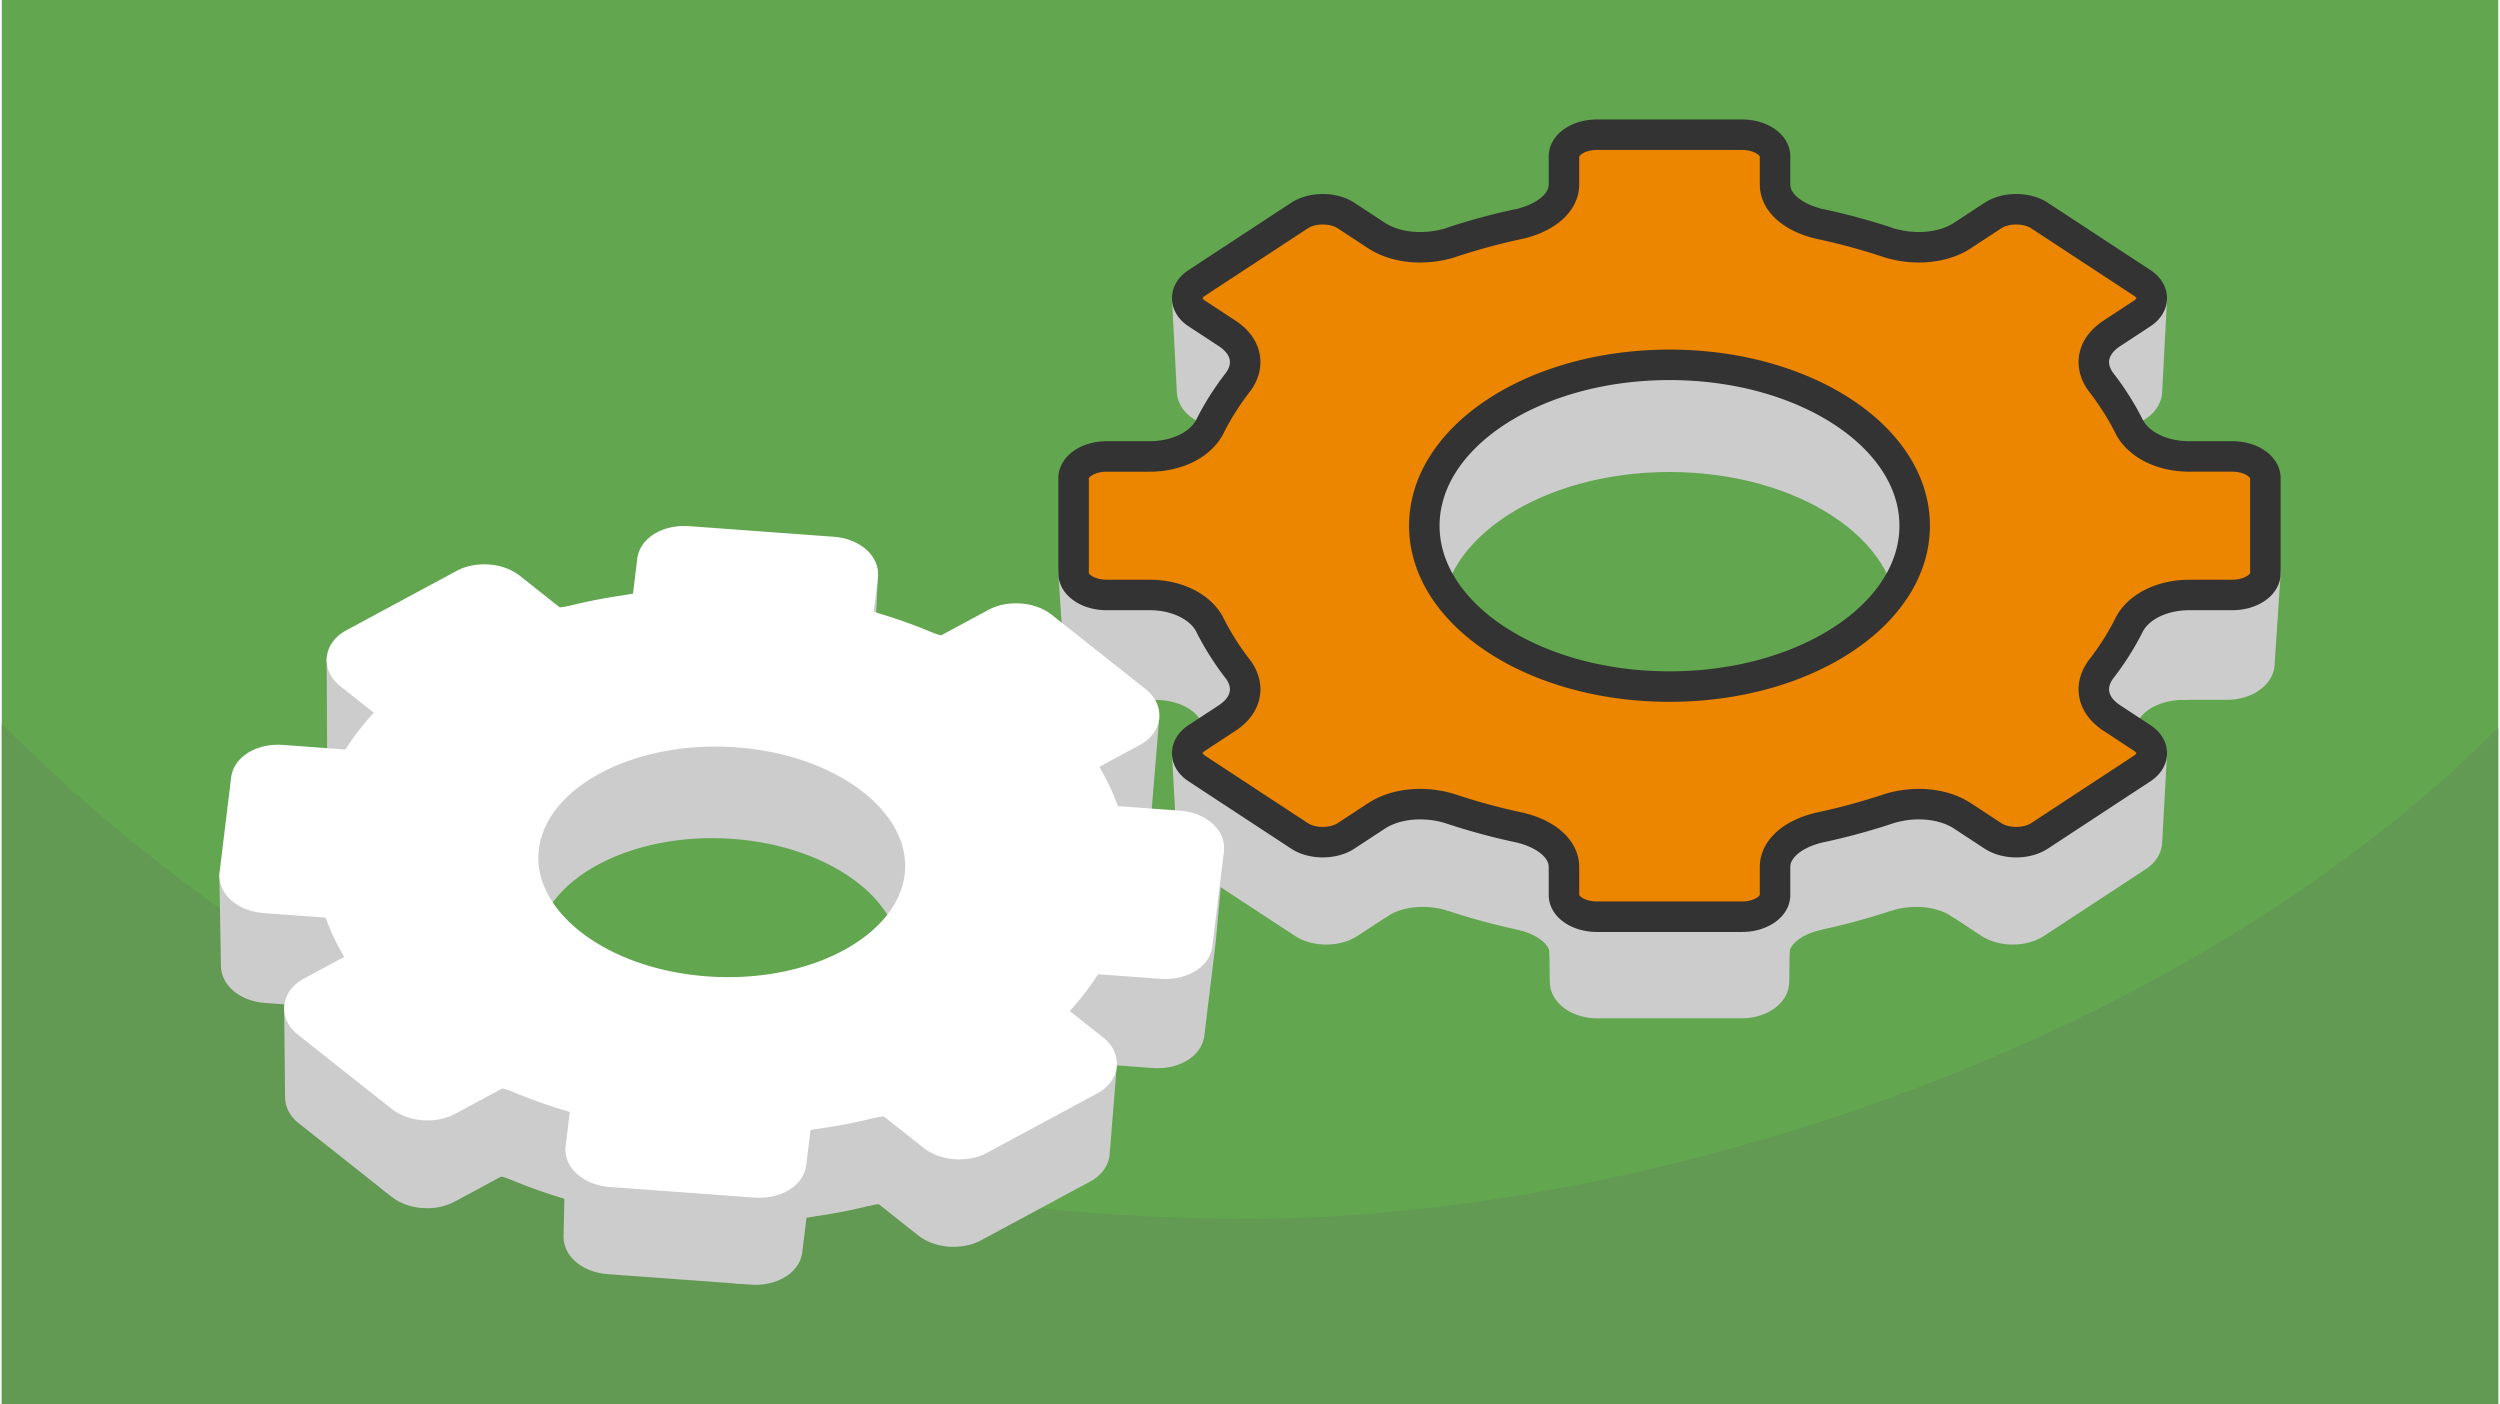 <?xml version="1.0" encoding="UTF-8"?>
<svg xmlns="http://www.w3.org/2000/svg" width="470" height="264" viewBox="0 0 188.803 106.202" shape-rendering="geometricPrecision" image-rendering="optimizeQuality" fill-rule="evenodd" xmlns:v="https://vecta.io/nano"><style><![CDATA[.I{stroke-width:2.306}.J{stroke-linejoin:round}.K{stroke-miterlimit:2.613}]]></style><path d="M188.803 0H0v106.202h188.803z" fill="#62a64f"/><path d="M188.803 55.045c-24.999 24.999-65.834 37.132-94.401 37.132-31.969 0-66.254-9.276-94.402-37.424v51.449h188.803V55.045z" fill="#629953"/><g stroke="#ccc" fill="#ccc" class="I J K"><path d="M137.358 62.61l-.112 6.601.175-.037.175-.038.175-.039.173-.039.174-.04.173-.04.173-.04.172-.042.172-.041.172-.043.171-.043.171-.043.17-.044.17-.044.17-.046.169-.045.168-.046.168-.047.168-.047.167-.048.167-.048.167-.049.166-.05.165-.05.165-.05.165-.051.164-.052.164-.052.163-.052.163-.053.162-.054.162-.054.167-6.616-.164.055-.164.054-.164.054-.165.053-.166.053-.165.052-.167.051-.166.051-.168.051-.167.05-.168.049-.169.049-.169.048-.169.048-.17.047-.17.046-.171.047-.171.045-.172.045-.172.045-.172.043-.173.044-.174.042-.173.043-.174.041-.175.041-.175.041-.175.04-.176.039-.176.039-.177.039z"/><path d="M142.81 61.131l-.166 6.615.175-.05.177-.045.179-.041.179-.037.18-.032.18-.029.181-.023.182-.02.181-.015.181-.011.181-.006.181-.002.18.002.18.007.178.011.178.015.176.02.174.024.174.029.171.033.17.038.167.042.165.046.163.051.16.055.158.06.154.064.152.068.148.074.144.077.141.082.138.087.221-6.61-.139-.087-.142-.083-.146-.079-.15-.073-.153-.07-.156-.065-.159-.06-.161-.056-.165-.051-.167-.047-.169-.042-.171-.038-.173-.034-.175-.029-.177-.024-.178-.02-.179-.016-.18-.011-.181-.007-.182-.002-.183.002-.183.007-.183.01-.183.016-.183.02-.183.024-.182.028-.182.033-.181.037-.18.042-.179.046z"/><path d="M148.293 61.71l-.221 6.61 2.269 1.489.187.111.2.096.21.081.219.067.226.052.232.036.235.023.237.007.238-.007.235-.023.232-.036.226-.052.219-.067.21-.081.2-.096.187-.111 7.683-5.041.168-.123.147-.131.124-.138.101-.143.079-.149.056-.152.034-.154.011-.156.365-6.657-.012.157-.034.156-.057.154-.079.15-.103.145-.125.139-.148.132-.17.124-7.761 5.093-.189.112-.201.097-.212.082-.222.067-.228.052-.234.037-.238.023-.239.007-.24-.007-.237-.023-.235-.037-.228-.052-.221-.067-.213-.082-.201-.097-.189-.112zm10.402-11.004l-.326 6.72.164-.213.161-.213.158-.216.155-.216.151-.218.148-.218.145-.22.142-.221.138-.222.135-.224.131-.224.129-.225.124-.227.122-.227.118-.229.115-.23.348-6.755-.116.232-.119.231-.123.23-.126.228-.13.228-.132.227-.137.225-.139.225-.143.223-.147.222-.149.221-.153.22-.156.218-.16.218-.162.216z"/><path d="M158.219 52.136l-.321 6.705.013-.237.039-.238.066-.238.093-.236.118-.235.145-.231.326-6.72-.146.234-.12.237-.094.238-.066.241-.04.24zm2.734-5.008l-.348 6.755.002.003.348-6.756z"/><path d="M160.955 47.13l-.348 6.756.147-.231.168-.221.19-.21.209-.199.229-.187.247-.173.264-.161.28-.146.296-.132.31-.116.324-.1.336-.084.349-.066.359-.048.369-.029.379-.01.393-6.777-.382.01-.373.03-.363.048-.352.067-.34.084-.327.102-.314.117-.298.133-.283.148-.267.162-.249.175-.231.189-.212.201-.191.212-.171.223z"/><path d="M165.456 44.996l-.393 6.777h3.21l.252-.008.244-.025.236-.04.227-.055.216-.068.203-.082.191-.093.175-.105.16-.115.142-.125.124-.133.105-.142.083-.149.061-.155.038-.16.013-.165.45-6.793-.013.166-.038.163-.062.156-.084.15-.105.143-.125.135-.144.126-.162.117-.177.105-.192.095-.206.082-.218.069-.229.055-.238.041-.247.025-.254.008zm-7.237-17.614l-.321 6.953.014-.236.04-.234.067-.23.095-.226.12-.221.149-.215.175-.209.202-.2.23-.192.257-.183.334-6.975-.259.185-.232.194-.205.203-.177.21-.149.217-.123.224-.095.228-.068.233-.04.236z"/><path d="M158.695 28.811l-.326 6.939.003.001.326-6.939zm.886-3.597l-.334 6.975 2.27-1.489.168-.123.147-.131.124-.138.101-.144.079-.148.056-.152.034-.155.011-.155.365-7.001-.012.157-.034.156-.057.153-.079.15-.103.145-.125.14-.148.132-.17.124zm-16.771-6.827l-.166 7.043.001.002.167-7.043zm-5.452-1.48l-.112 7.058.004-.001.112-7.058zm-22.464-.001l.112 7.058.003.001-.112-7.058zm-5.45 1.483l.167 7.043v-.002l-.166-7.043zm-19.791 4.164l.365 7.001.012.155.033.155.057.152.079.148.101.144.124.138.146.131.169.123 2.27 1.489-.335-6.975-2.293-1.504-.17-.124-.148-.132-.125-.14-.102-.145-.08-.15-.057-.153-.034-.156z"/><path d="M92.674 25.214l.335 6.975.257.183.229.192.203.2.175.209.148.215.121.221.094.226.067.23.041.234.014.236-.321-6.953-.014-.238-.041-.236-.068-.233-.095-.228-.123-.224-.149-.217-.177-.21-.204-.203-.232-.194z"/><path d="M93.557 28.812l.326 6.939.003-.001-.325-6.939zM81.062 43.36l.451 6.793.013.165.037.16.061.155.084.149.104.142.124.133.143.125.159.115.176.105.19.093.204.082.215.068.227.055.236.04.245.025.251.008h3.211l-.394-6.777h-3.243l-.254-.008-.247-.025-.238-.041-.229-.055-.218-.069-.206-.082-.192-.095-.177-.105-.162-.117-.143-.126-.126-.135-.105-.143-.084-.15-.062-.156-.038-.163z"/><path d="M86.799 44.996l.394 6.777.378.01.369.029.36.048.348.066.337.084.324.1.31.116.295.132.281.146.264.161.246.173.229.187.209.199.19.21.169.221.146.231-.348-6.756-.148-.233-.171-.223-.191-.212-.212-.201-.231-.189-.249-.175-.266-.162-.283-.148-.299-.133-.313-.117-.328-.102-.34-.084-.352-.067-.362-.048-.373-.03z"/><path d="M91.3 47.13l.348 6.756.002-.003-.348-6.755z"/><path d="M91.302 47.128l.348 6.755.115.23.118.229.122.227.125.227.128.225.132.224.134.224.139.222.141.221.145.22.148.218.152.218.154.216.158.216.161.213.164.213-.325-6.72-.166-.214-.163-.216-.159-.218-.157-.218-.153-.22-.149-.221-.146-.222-.143-.223-.14-.225-.136-.225-.133-.227-.13-.228-.126-.228-.123-.23-.119-.231z"/><path d="M93.557 50.706l.326 6.72.145.231.119.235.092.236.066.238.04.238.013.237-.321-6.705-.013-.24-.04-.24-.067-.241-.093-.238-.12-.237zm-3.904 6.259l.365 6.657.012.156.033.154.057.152.079.149.101.143.124.138.146.131.169.123 7.683 5.041.187.111.199.096.21.081.22.067.226.052.232.036.235.023.237.007.237-.007.235-.023.232-.036.226-.052.219-.067.211-.081.199-.096.187-.111 2.27-1.489-.222-6.61-2.293 1.505-.189.112-.201.097-.212.082-.222.067-.228.052-.234.037-.238.023-.239.007-.24-.007-.237-.023-.235-.037-.228-.052-.221-.067-.213-.082-.201-.097-.189-.112-7.761-5.093-.17-.124-.148-.132-.125-.139-.102-.145-.08-.15-.057-.154-.034-.156zm19.791 4.163l.167 6.616.162.054.162.054.162.053.164.052.163.052.164.052.165.051.165.05.166.05.166.05.166.049.167.048.167.048.168.047.168.047.169.046.169.045.169.046.17.044.171.044.17.043.171.043.172.043.172.041.172.042.173.04.173.04.174.04.174.039.174.039.175.038.175.037-.112-6.601-.177-.037-.177-.039-.176-.039-.176-.039-.175-.04-.175-.041-.174-.041-.174-.041-.174-.043-.173-.042-.173-.044-.173-.043-.172-.045-.171-.045-.172-.045-.17-.047-.171-.046-.17-.047-.169-.048-.169-.048-.169-.049-.168-.049-.167-.05-.167-.051-.167-.051-.167-.051-.165-.052-.166-.053-.165-.053-.164-.054-.164-.054z"/><path d="M103.962 61.71l.222 6.61.137-.087.141-.082.145-.077.148-.074.151-.068.155-.064.157-.06.16-.055.163-.051.165-.046.168-.042.169-.038.171-.033.174-.029.174-.024.177-.02.177-.015.179-.011.179-.007.18-.002.181.002.181.006.181.011.182.015.181.02.181.023.18.029.18.032.18.037.178.041.177.045.175.05-.166-6.615-.178-.05-.179-.046-.18-.042-.181-.037-.182-.033-.182-.028-.183-.024-.183-.02-.183-.016-.183-.01-.183-.007-.183-.002-.182.002-.181.007-.18.011-.179.016-.178.02-.177.024-.175.029-.173.034-.171.038-.169.042-.167.047-.164.051-.162.056-.159.06-.156.065-.153.07-.15.073-.146.079-.142.083zm10.932.902l.112 6.6.352.097.337.11.32.125.303.137.284.15.265.162.245.173.223.184.2.194.177.204.153.212.127.221.101.229.073.235.045.243.015.248-.08-6.571-.015-.251-.045-.245-.074-.238-.102-.231-.129-.223-.154-.214-.179-.206-.202-.196-.226-.186-.247-.175-.267-.163-.287-.152-.306-.139-.324-.125-.34-.112zm19.216 2.953l-.08 6.571.015-.248.045-.243.073-.235.1-.229.128-.221.152-.212.177-.204.201-.194.223-.184.244-.173.265-.162.285-.15.303-.137.32-.125.337-.11.352-.097.112-6.6-.356.097-.34.112-.323.125-.306.139-.287.152-.268.163-.247.175-.225.186-.203.196-.179.206-.154.214-.129.223-.101.231-.074.238-.045.245z"/><path d="M118.146 67.693l.08 6.55.012.165.038.16.061.155.083.149.105.141.124.134.142.125.16.115.176.105.19.093.203.082.216.068.227.055.236.04.244.025.252.008h10.865l.252-.008.245-.025.236-.04.226-.055.216-.068.204-.082.19-.093.176-.105.159-.115.143-.125.124-.134.104-.141.083-.149.062-.155.037-.16.013-.165.08-6.55-.013.167-.038.162-.062.156-.084.15-.105.143-.126.135-.144.126-.161.117-.177.106-.193.094-.205.082-.218.069-.229.056-.239.04-.247.025-.254.009H120.64l-.254-.009-.247-.025-.239-.04-.228-.056-.218-.069-.206-.082-.192-.094-.178-.106-.161-.117-.144-.126-.125-.135-.105-.143-.085-.15-.061-.156-.038-.162zm26.524-27.934l-.186 6.829-.023-.62-.071-.612-.117-.602-.161-.594-.205-.582-.248-.572-.288-.56-.329-.547-.368-.533-.405-.519-.442-.505-.478-.489-.511-.472-.545-.455-.577-.437-.608-.418-.638-.399-.666-.379-.693-.357-.72-.336-.745-.313-.768-.29-.792-.266-.813-.242-.834-.215-.853-.19-.871-.162-.888-.134-.904-.106-.918-.077-.933-.047-.944-.015-.945.015-.932.047-.919.077-.904.106-.888.134-.871.162-.853.19-.833.215-.814.242-.791.266-.769.29-.745.313-.719.336-.694.357-.666.379-.638.399-.607.418-.577.437-.545.455-.512.472-.477.489-.443.505-.405.519-.367.533-.329.547-.289.56-.247.572-.205.582-.162.594-.116.602-.071.612-.024.62-.186-6.829.025-.626.071-.618.118-.609.163-.599.207-.589.25-.577.292-.565.332-.553.371-.539.409-.525.447-.509.482-.494.517-.477.551-.459.582-.442.614-.422.644-.403.673-.383.701-.361.727-.339.752-.317.776-.293.8-.268.821-.244.842-.218.862-.191.88-.164.897-.136.913-.107.928-.077.941-.047.955-.016.954.016.942.047.927.077.914.107.897.136.88.164.861.191.842.218.821.244.8.268.776.293.753.317.727.339.7.361.673.383.644.403.614.422.583.442.55.459.517.477.482.494.447.509.409.525.372.539.332.553.291.565.25.577.207.589.163.599.118.609.072.618z"/></g><path d="M137.358 62.61a48.38 48.38 0 0 0 5.454-1.482l-.002.003c1.887-.56 4.025-.378 5.483.579l2.293 1.505c.97.636 2.557.636 3.527 0l7.761-5.093c.97-.636.97-1.678 0-2.314l-2.293-1.505c-1.458-.956-1.735-2.36-.883-3.597h-.003c.893-1.142 1.649-2.338 2.258-3.578l.002.002c.731-1.27 2.439-2.133 4.501-2.134h3.243c1.372 0 2.494-.736 2.494-1.636v-7.202c0-.9-1.122-1.637-2.494-1.637h-3.243c-2.062 0-3.77-.863-4.501-2.134l-.002.003c-.609-1.24-1.365-2.436-2.258-3.579l.003.001c-.852-1.238-.575-2.641.883-3.598l2.293-1.504c.97-.637.97-1.678 0-2.315l-7.761-5.092c-.97-.637-2.557-.637-3.527 0l-2.293 1.504c-1.458.957-3.596 1.139-5.483.58l.002.002c-1.742-.586-3.565-1.082-5.454-1.482l.004-.001c-1.936-.48-3.252-1.601-3.252-2.954v-2.127c0-.901-1.123-1.637-2.495-1.637H120.64c-1.372 0-2.494.736-2.494 1.637v2.127c-.001 1.353-1.316 2.474-3.252 2.954l.003.001a48.79 48.79 0 0 0-5.453 1.482l.001-.002c-1.887.559-4.025.377-5.483-.58l-2.293-1.504c-.97-.637-2.557-.637-3.527 0l-7.761 5.092c-.97.637-.97 1.678 0 2.315l2.293 1.504c1.458.957 1.735 2.36.883 3.598l.004-.001c-.894 1.143-1.65 2.339-2.259 3.579l-.002-.003c-.731 1.271-2.439 2.134-4.501 2.134h-3.243c-1.372 0-2.494.737-2.494 1.637v7.202c0 .9 1.122 1.636 2.494 1.636h3.243c2.062.001 3.77.864 4.501 2.134l.002-.002a20.4 20.4 0 0 0 2.259 3.578h-.004c.852 1.237.575 2.641-.883 3.597l-2.293 1.505c-.97.636-.97 1.678 0 2.314l7.761 5.093c.97.636 2.557.636 3.527 0l2.293-1.505c1.458-.957 3.596-1.139 5.483-.579l-.001-.003c1.741.587 3.564 1.083 5.453 1.482l-.003.002c1.936.48 3.252 1.6 3.252 2.953v2.128c0 .9 1.122 1.637 2.494 1.637h10.975c1.372 0 2.495-.737 2.495-1.637v-2.128c0-1.353 1.316-2.473 3.252-2.953l-.004-.002zm-11.23-10.684c10.24 0 18.542-5.447 18.542-12.167s-8.302-12.167-18.542-12.167-18.543 5.447-18.543 12.167 8.302 12.167 18.543 12.167z" stroke="#333" fill="#ec8500" class="I J K"/><g stroke="#ccc" fill="#ccc" class="I J K"><path d="M61.275 84.269l-.318 6.634.29-.04.289-.042.287-.044.287-.045.286-.048.284-.049.284-.051.282-.053.282-.055.279-.057.279-.059.277-.06.277-.062.275-.065.273-.066.273-.067.363-6.643-.275.069-.276.066-.278.065-.279.063-.28.061-.282.059-.283.058-.284.055-.285.054-.286.052-.288.049-.288.048-.29.046-.291.045-.292.042z"/><path d="M65.823 83.399l-.363 6.642.155-.031.155-.027.155-.023.156-.02.157-.015.156-.012.156-.007.156-.004.376-6.644-.157.004-.158.008-.158.011-.158.016-.158.02-.157.023-.157.028z"/><path d="M67.082 83.258l-.376 6.644 3.325 2.632.173.124.187.11.2.096.21.082.219.068.227.054.232.039.235.025.237.01.237-.005.235-.02.232-.035.227-.05.219-.066.21-.081.2-.096 8.267-4.454.184-.109.161-.12.14-.128.119-.136.096-.142.075-.147.052-.151.03-.154.537-6.67-.03.155-.053.153-.076.148-.097.144-.12.137-.141.129-.163.121-.185.111-8.351 4.498-.202.098-.212.082-.222.066-.229.05-.234.035-.238.021-.239.005-.24-.011-.237-.025-.235-.039-.228-.054-.222-.069-.212-.083-.202-.097-.189-.111-.174-.125zm12.594-7.323l-.502 6.717.154-.162.151-.162.149-.164.146-.166.144-.166.141-.168.138-.168.136-.17.134-.171.131-.172.128-.173.126-.174.123-.176.121-.176.117-.177.116-.179.523-6.744-.116.18-.119.179-.122.178-.124.177-.127.176-.13.175-.132.174-.135.172-.138.172-.139.17-.143.169-.145.169-.148.167-.15.165-.153.165z"/><path d="M79.228 76.715l-.497 6.709.035-.099.041-.099.047-.098.053-.097.059-.096.065-.096.07-.094.076-.093.502-6.717-.077.094-.071.095-.065.096-.059.098-.054.098-.047.099-.042.099zm2.624-3.531l-.523 6.744.001.003.523-6.745z"/><path d="M81.853 73.186l-.523 6.745.072-.095.077-.092.081-.089.086-.087.091-.084.095-.081.098-.078.103-.075.531-6.752-.104.076-.1.079-.095.082-.092.085-.087.087-.082.091-.078.093z"/><path d="M82.564 72.498l-.531 6.752 5.111.374.252.01.246-.007.24-.022.233-.038.223-.052.213-.066.201-.08.187-.091.174-.103.157-.114.139-.123.121-.134.102-.141.079-.15.057-.157.033-.163.865-7.092.618-6.834-.874 7.164-.033.165-.057.158-.081.151-.102.143-.122.135-.142.125-.158.115-.175.104-.19.092-.203.08-.215.067-.225.053-.235.038-.242.023-.25.007-.254-.01zm-.987-15.045l-.521 6.902 3.903-2.103.183-.109.162-.12.14-.128.118-.136.097-.142.075-.147.052-.151.03-.154.569-6.934-.03.156-.053.152-.076.149-.097.143-.12.137-.141.13-.164.12-.184.111z"/><path d="M81.829 58.284l-.523 6.893.002.001.524-6.894zM70.026 48.94l-.406 6.987.001.001.405-6.987zm-4.258-1.516l-.363 7.002.003-.001.363-7.002zm-1.067-.489l-.352 7.007.408-3.348.356-7.041zm-17.076-.842l-.181 7.016.002.001.182-7.015zm-4.547.874l-.136 7.006.001-.001.136-7.007zm-17.355 2.976l.037 6.977.015.156.038.156.06.153.084.151.106.146.13.141.153.134 3.326 2.632.002-6.94-3.359-2.659-.155-.135-.131-.142-.108-.148-.084-.152-.061-.155-.038-.157z"/><path d="M29.223 54.429l.002 6.932h.003l-.002-6.932zM17.611 66.263l.119 6.814.018.162.042.159.065.154.087.148.107.142.127.135.145.126.162.117.179.107.193.096.206.084.219.071.231.057.24.042.25.027 5.111.375-.044-6.794-5.163-.378-.252-.027-.243-.043-.233-.058-.221-.071-.209-.085-.195-.097-.18-.108-.164-.118-.146-.128-.128-.136-.109-.143-.088-.15-.065-.155-.043-.161z"/><path d="M25.068 68.285l.044 6.794.083.088.078.091.073.094.068.095.064.098.058.1.054.101.048.103-.039-6.785-.049-.105-.053-.102-.06-.101-.064-.098-.069-.097-.074-.094-.079-.092z"/><path d="M25.599 69.064l.039 6.785.001-.001-.038-6.786z"/><path d="M25.601 69.062l.038 6.786.071.191.073.192.075.191.079.19.081.189.084.189.088.188.089.187.093.186.095.186.098.185.101.185.104.183.106.183.109.182.112.181-.024-6.756-.113-.183-.11-.183-.107-.185-.105-.185-.102-.187-.099-.186-.097-.188-.093-.189-.091-.189-.088-.19-.085-.19-.082-.192-.079-.191-.077-.193-.074-.193z"/><path d="M27.07 72.08l.024 6.755.053.103.046.103.04.103.035.103.028.103.023.103.017.103.01.102-.021-6.747-.011-.103-.017-.104-.023-.104-.029-.105-.034-.104-.041-.104-.047-.104zm-4.561 4.21l.07 6.713.015.157.038.155.06.153.084.151.106.146.13.141.153.134 6.377 5.048.001-6.652-6.441-5.099-.155-.135-.131-.143-.108-.147-.084-.152-.061-.155-.039-.157z"/><path d="M29.543 82.436l-.001 6.652.668.528.173.124.187.11.199.096.211.082.219.068.226.053.232.04.235.024.238.01.237-.004.235-.02.232-.035.226-.051.22-.065.21-.081.2-.096 3.902-2.103.082-6.665-3.942 2.124-.202.097-.212.082-.222.066-.228.051-.235.035-.237.02-.24.005-.239-.01-.238-.025-.234-.04-.229-.054-.221-.069-.213-.082-.201-.098-.189-.111-.175-.125zm9.333-1.014l-.094 6.663.251.106.253.104.254.103.257.102.258.099.259.098.261.097.263.095.265.093.266.091.267.09.27.088.27.087.273.085.273.083.276.081.136-6.647-.278-.082-.277-.084-.275-.086-.273-.087-.272-.089-.27-.091-.269-.092-.267-.094-.266-.096-.263-.098-.263-.099-.26-.1-.259-.103-.257-.104-.256-.106z"/><path d="M37.674 81.103l-.082 6.665.153.027.151.03.151.034.15.038.148.042.147.045.146.049.144.053.094-6.662-.146-.053-.147-.05-.148-.046-.151-.042-.151-.038-.152-.035-.153-.03zm5.457 1.838l-.136 6.647.146.05.142.054.139.056.135.059.13.062.127.065.122.067.118.07.147-6.642-.119-.07-.123-.068-.128-.066-.132-.062-.136-.06-.14-.057-.144-.054z"/><path d="M43.781 86.978l-.143 6.606.018.162.042.159.065.154.087.148.108.142.126.135.146.126.162.117.178.107.193.096.207.084.219.071.23.057.241.042.249.027 1.027.075.176-6.589-1.037-.076-.252-.027-.243-.043-.233-.058-.221-.071-.209-.085-.195-.097-.18-.108-.164-.118-.146-.128-.128-.136-.109-.143-.087-.15-.066-.155-.043-.161z"/><path d="M47.112 88.697l-.176 6.589 8.775.643.265-6.583z"/><path d="M55.976 89.346l-.265 6.583 1.026.075.251.01.247-.006.24-.023.232-.038.224-.052.212-.066.201-.079.188-.092.173-.103.157-.114.14-.123.121-.133.101-.142.08-.15.057-.157.033-.163.408-3.348.306-6.63-.412 3.381-.033.165-.058.159-.08.151-.102.143-.123.135-.141.125-.159.115-.175.103-.189.093-.203.08-.215.067-.226.052-.234.039-.243.023-.249.006-.254-.01z"/><path d="M60.108 84.595l-.306 6.63.133-.051.136-.049.14-.045.143-.042.147-.038.149-.036.153-.032.156-.028.318-6.634-.157.029-.155.032-.151.036-.148.039-.145.042-.141.046-.138.049zm9.36-18.822l-.4 6.819.003-.497-.035-.493-.072-.488-.108-.482-.144-.476-.178-.468-.211-.46-.245-.452-.276-.443-.308-.433-.337-.422-.367-.411-.395-.399-.424-.387-.449-.373-.476-.359-.501-.345-.525-.329-.548-.313-.57-.297-.593-.279-.613-.262-.633-.242-.652-.224-.67-.203-.688-.182-.704-.161-.719-.139-.735-.116-.748-.093-.762-.068-.764-.043-.757-.018-.75.007-.74.032-.731.056-.719.079-.707.103-.695.124-.681.146-.665.168-.649.188-.633.209-.614.228-.595.247-.575.266-.554.284-.532.301-.509.318-.485.335-.46.35-.434.366-.406.381-.379.394-.349.409-.319.421-.288.434-.256.446-.223.458-.189.469-.153.479-.118.489-.08.498-.042.501.1-6.83.042-.506.081-.504.119-.494.155-.484.19-.473.225-.462.259-.451.291-.438.322-.426.353-.413.383-.398.41-.385.438-.369.465-.354.489-.338.515-.322.537-.304.56-.287.58-.268.602-.25.62-.23.639-.211.656-.19.672-.169.687-.148.702-.126.714-.103.727-.08.738-.057.748-.032.757-.007.765.017.772.044.769.069.756.094.742.117.727.141.711.162.694.185.678.205.658.225.639.245.62.264.598.282.577.3.553.317.531.332.505.348.481.363.454.377.427.391.4.403.37.415.341.426.311.437.279.448.247.456.214.465.18.473.145.48.109.487.073.493.035.498z"/></g><path d="M61.275 84.269c1.565-.21 3.085-.502 4.549-.872l-.001.002a6.39 6.39 0 0 1 1.259-.141l3.359 2.659c.889.704 2.471.82 3.515.257l8.351-4.498c1.044-.563 1.17-1.599.281-2.303l-3.36-2.659c.087-.267.238-.53.451-.779h-.003a17.65 17.65 0 0 0 2.176-2.751l.001.002c.189-.258.429-.489.711-.688l5.162.379c1.367.1 2.575-.551 2.684-1.446l.874-7.164c.109-.895-.92-1.71-2.287-1.81l-5.163-.378c-.229-.236-.408-.498-.531-.779l-.002.002c-.369-1.035-.863-2.045-1.472-3.018h.003a2.08 2.08 0 0 1-.255-.831l3.943-2.124c1.043-.562 1.17-1.598.281-2.302l-3.559-2.817-2.883-2.282-.006-.004-.668-.529c-.889-.704-2.471-.82-3.515-.258l-3.942 2.124a6.04 6.04 0 0 1-1.202-.321v.001c-1.348-.575-2.772-1.083-4.258-1.517l.003-.001c-.399-.132-.759-.297-1.07-.488l.412-3.382c.11-.895-.919-1.71-2.286-1.81l-1.037-.076-8.864-.649-1.036-.076c-1.367-.101-2.575.55-2.684 1.445l-.412 3.382c-.352.143-.745.253-1.169.324l.003.002c-1.566.21-3.087.502-4.55.872l.001-.002a6.38 6.38 0 0 1-1.258.141l-3.36-2.659c-.889-.704-2.47-.82-3.514-.257l-.778.419-.014.007-6.768 3.646-.007.003-.784.423c-1.044.562-1.17 1.599-.281 2.302l3.359 2.659a2.3 2.3 0 0 1-.451.78h.003c-.834.868-1.563 1.788-2.176 2.751l-.001-.002a3.08 3.08 0 0 1-.71.688l-5.163-.379c-1.367-.1-2.575.551-2.684 1.446l-.874 7.163c-.109.896.921 1.711 2.287 1.811l5.163.378c.229.236.408.498.531.779l.002-.002c.369 1.036.862 2.045 1.472 3.018h-.003c.149.275.234.555.255.831l-3.943 2.124c-1.043.562-1.17 1.598-.28 2.302l6.441 5.099.674.533c.889.704 2.472.82 3.515.258l3.942-2.124a6.04 6.04 0 0 1 1.202.321v-.002a37.78 37.78 0 0 0 4.258 1.518l-.003.001c.399.132.759.297 1.07.488l-.412 3.382c-.11.895.92 1.71 2.286 1.81l1.037.076 8.864.649 1.036.076c1.367.1 2.575-.55 2.684-1.445l.412-3.382c.352-.143.745-.253 1.169-.325l-.002-.001zm-8.02-9.278c8.27.606 15.51-3.294 16.171-8.712s-5.508-10.3-13.779-10.906-15.51 3.294-16.171 8.712 5.508 10.3 13.779 10.906z" stroke="#fff" fill="#fff" class="I J K"/></svg>